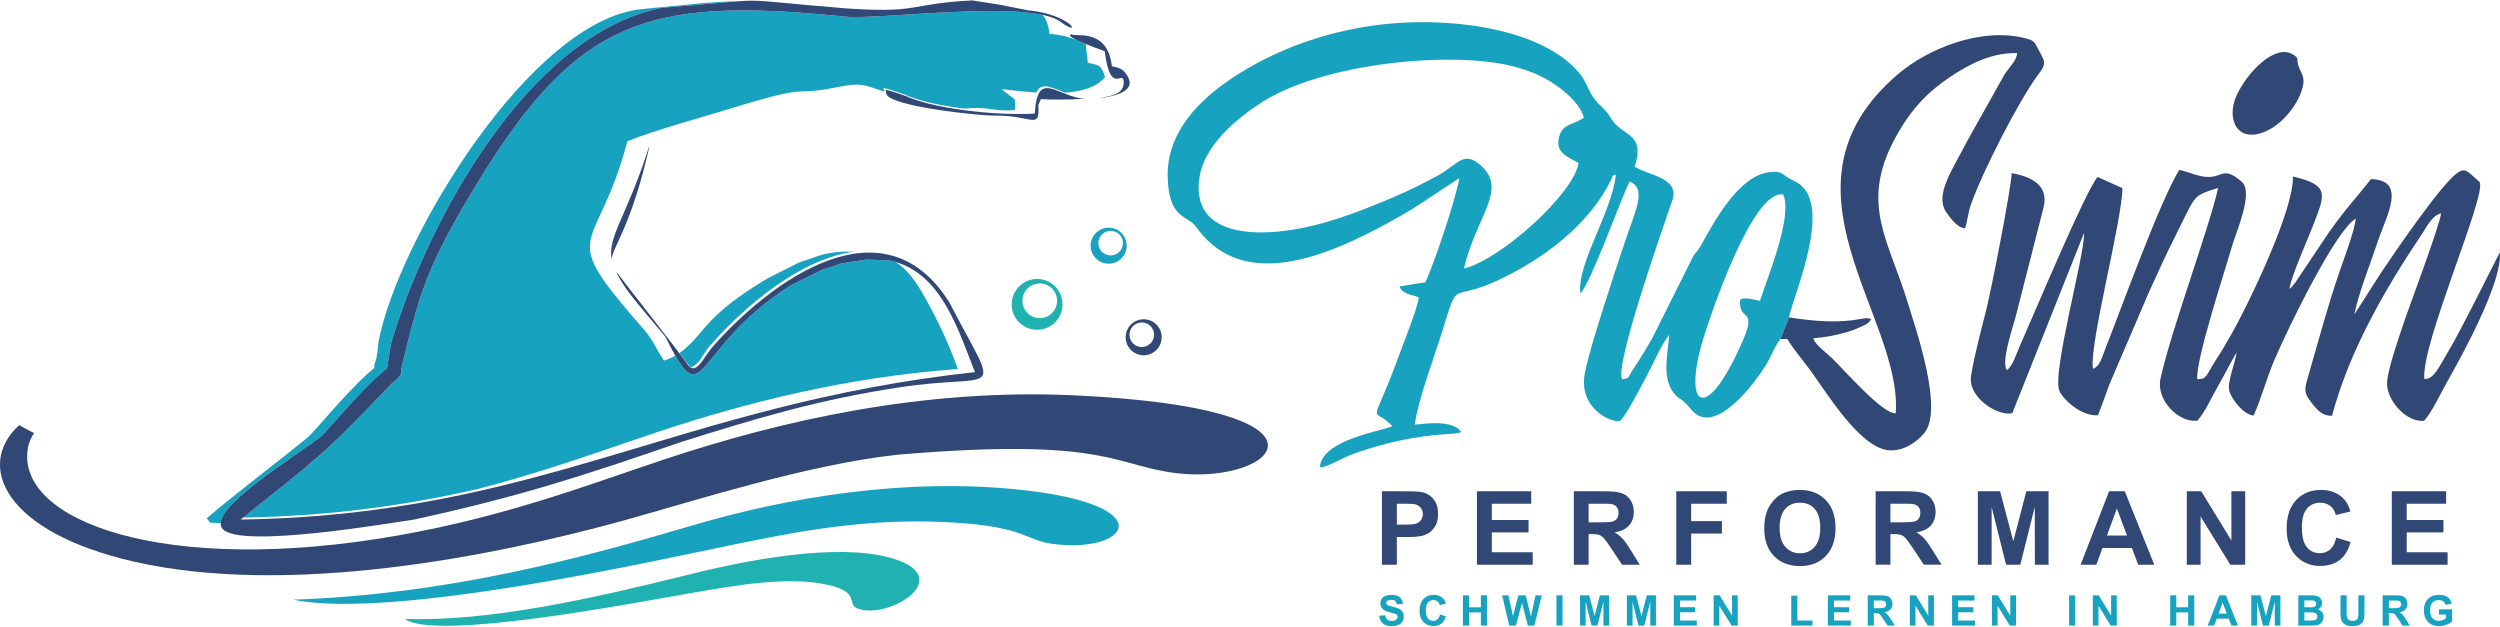 <?xml version="1.0" encoding="UTF-8"?> <!-- Creator: CorelDRAW X7 --> <svg xmlns="http://www.w3.org/2000/svg" xmlns:xlink="http://www.w3.org/1999/xlink" xml:space="preserve" width="399px" height="100px" style="shape-rendering:geometricPrecision; text-rendering:geometricPrecision; image-rendering:optimizeQuality; fill-rule:evenodd; clip-rule:evenodd" viewBox="0 0 22134 5540"> <defs> <style type="text/css"> <![CDATA[ .fil2 {fill:#20B1B1} .fil1 {fill:#17A3C0} .fil3 {fill:#17A3C0} .fil4 {fill:#314775} .fil6 {fill:#17A3C0;fill-rule:nonzero} .fil5 {fill:#314775;fill-rule:nonzero} .fil0 {fill:#17A3C0} ]]> </style> </defs> <g id="Ebene_x0020_1">  <path class="fil0" d="M3425 3269c-2,6 -2,11 -2,19 0,-3 1,-10 2,-19z"></path> <path class="fil0" d="M7562 2225c-99,-4 -202,1 -311,35l-180 62 -274 138c-177,106 -344,218 -483,356 -102,101 -176,222 -298,306l4 8c22,30 81,102 94,120 94,-40 101,-113 176,-198 317,-359 806,-767 1272,-827zm-2007 -979c283,-110 619,-199 913,-289 766,-235 503,-100 944,-189 210,-43 240,-21 413,39l2 0c0,-1 -1,-2 -1,-4 0,-9 -1,-19 -4,-28 43,8 92,26 180,55l0 0c113,55 314,100 532,128 21,-1 45,-3 70,-5 149,-9 248,38 383,15 5,-67 -3,-54 -4,-93l-115 -89c84,8 193,22 307,30 45,-99 135,-44 255,1 147,-11 280,-48 354,-139 -38,-116 -58,-102 -153,-126l-19 -166c-37,-15 -65,-28 -85,-38 -68,-25 -142,-45 -235,-52 -12,-87 -32,-138 -64,-169 -451,-93 -1487,43 -1740,17 -1803,-185 -2414,26 -3357,1632 -367,624 -426,853 -580,1493l4 -11 -3 11c9,55 -39,84 -76,115 -609,640 -654,662 -1324,1195 795,-14 1461,-113 2077,-253 599,-155 1107,-343 1599,-507 775,-259 1680,-486 2652,-555 -78,-226 -179,-433 -290,-633 -82,-146 -157,-249 -260,-315 -15,-5 -30,-9 -45,-12 -287,-12 -142,-19 -437,25l-178 60 -273 136c-812,519 -761,1067 -1018,620 -30,17 -63,32 -100,44 -67,-97 -95,-179 -175,-271 -797,-915 -426,-623 -149,-1672z"></path> <path class="fil0" d="M6530 8c-236,2 -446,31 -842,68 -989,92 -2158,2039 -2334,2932 -11,57 -12,157 -33,195 -24,68 28,24 -62,97 -232,213 -476,521 -535,569 -273,223 -633,493 -894,716 10,13 21,26 31,39 31,2 62,3 93,4 7,-200 691,-610 900,-777l0 0c176,-195 377,-435 573,-596 10,-70 36,-219 37,-225l0 0c313,-1054 1205,-2728 2393,-2964l0 0c376,-30 553,-50 673,-58z"></path> <path class="fil1" d="M2594 5306c875,178 3193,-343 3843,-476 589,-120 1243,-261 2058,-204 573,40 600,156 818,185 671,91 986,-334 -240,-474 -1053,-120 -2125,70 -2924,306 -1058,312 -2197,614 -3555,663z"></path> <path class="fil2" d="M3584 5476c267,197 2013,-139 2489,-221 431,-75 918,-165 1280,-75 255,63 149,164 231,200 252,112 860,-240 371,-422 -419,-156 -1174,-44 -1835,120 -875,218 -1782,423 -2536,398z"></path> <path class="fil2" d="M9182 2466c124,0 225,101 225,225 0,125 -101,225 -225,225 -124,0 -225,-100 -225,-225 0,-124 101,-225 225,-225zm24 40c85,0 153,69 153,154 0,84 -68,153 -153,153 -85,0 -154,-69 -154,-153 0,-85 69,-154 154,-154z"></path> <path class="fil3" d="M9816 2012c88,0 159,72 159,160 0,88 -71,159 -159,159 -88,0 -160,-71 -160,-159 0,-88 72,-160 160,-160zm17 28c60,0 109,49 109,109 0,60 -49,109 -109,109 -60,0 -109,-49 -109,-109 0,-60 49,-109 109,-109z"></path> <path class="fil3" d="M15408 2646c-23,206 154,63 24,362 -324,749 -540,611 -352,-13 52,-171 431,-1323 707,-1277 91,190 -149,762 -205,942 -59,-10 -114,-34 -174,-14zm-2447 -272c107,-459 382,-689 162,-901 -161,-156 -213,-22 -388,75 -131,71 -268,140 -411,200 -290,121 -599,247 -949,292 -378,49 -814,-11 -758,-456 38,-307 349,-550 555,-682 494,-318 1505,-443 2097,-345 175,30 332,83 462,164 107,67 257,187 292,317 -101,71 -193,49 -222,181 -30,136 91,169 175,221 -39,265 -681,851 -1015,934zm2802 624l76 -191c34,-187 419,-1040 48,-1207 -124,-56 -91,-95 -224,-79 -271,33 -486,437 -604,649 -35,63 -39,49 -67,93l-364 728c-38,68 -80,137 -121,201 -20,31 -38,58 -63,97 -37,58 -16,54 -82,66 -71,-115 358,-1334 444,-1585 70,-202 -218,-221 -333,-298 99,-300 -113,-269 -205,-421 -63,-105 -96,-104 -154,-182 -49,-66 -70,-148 -123,-215 -186,-234 -545,-372 -938,-429 -843,-121 -1629,106 -2181,488 -224,155 -538,432 -534,839 4,388 179,350 249,449 368,525 1003,316 1480,84 154,-75 294,-153 437,-238l417 -274c-42,218 -212,721 -300,922l-230 37c22,68 106,71 170,97 -4,79 -144,429 -179,525 -251,683 -242,416 -55,615 -82,44 -625,116 -641,364 56,5 201,-83 277,-111 199,-74 414,-130 627,-160 54,-7 117,-15 171,-19l136 -10c45,-10 20,-3 39,-15 -80,-103 -295,-74 -411,-62 38,-242 158,-554 232,-788 168,-537 64,-283 505,-490 404,-190 799,-485 999,-883 26,-51 6,-41 45,-53 -29,322 -348,793 -314,1051 88,-81 349,-811 435,-989 161,60 44,277 -41,534 -64,193 -126,378 -186,570 -56,180 -129,402 -167,585 -68,330 255,456 313,428 57,-56 174,-288 221,-373 55,-101 147,-313 212,-387 -14,181 -69,387 46,522 58,69 34,5 157,148 198,229 557,-235 671,-434 37,-65 62,-139 110,-199z"></path> <g id="_2450203223632"> <path class="fil4" d="M5884 4063c-689,230 -1407,507 -2365,675 -2065,363 -3392,-132 -3271,-781 9,-45 27,-87 54,-127 -8,-3 -15,-7 -23,-11 -37,-19 -74,-39 -109,-59 -390,356 -134,947 1017,1209 1380,314 3195,-51 4326,-362 641,-177 1622,-496 2436,-585 1866,-159 1915,101 2480,165 872,98 1557,-577 -928,-691 -1337,-61 -2590,225 -3617,567z"></path> <path class="fil4" d="M5746 1297l3 -1 0 0 -2 9c-160,703 -323,873 -331,988 -38,-203 130,-372 330,-996zm2094 -506c44,8 93,26 181,56l0 0c220,105 771,176 1140,155 4,-55 10,-98 18,-131l-1 0 2 -2c53,-199 209,-18 421,3 -170,9 -329,6 -386,2l-22 52c13,231 -54,86 -397,94 -96,2 -951,-80 -951,-201 0,-9 -2,-19 -5,-28zm1887 76c70,-19 225,-21 222,-143 -3,-122 -118,131 -168,-274 -345,-126 -322,-142 -292,-151 7,32 317,-70 355,284 38,8 82,16 108,46 133,149 -20,213 -225,238zm-336 -677c-270,-203 -1611,-16 -1903,-46 -1803,-185 -2414,26 -3357,1632 -367,624 -426,853 -580,1493l4 -11 -3 11c9,55 -39,84 -76,115 -616,647 -655,662 -1345,1212 2649,-38 3877,-1019 6501,-1305 -157,-399 -304,-887 -747,-987 -287,-12 -142,-19 -437,25l-178 60 -273 136c-895,572 -742,1180 -1108,450l0 0c-259,-309 -378,-441 -432,-573 66,90 554,708 629,819 76,112 143,-63 222,-153 524,-593 1514,-1317 2095,-398l0 0c463,890 455,619 -442,756 -714,109 -1248,269 -1929,483l0 0c-887,306 -1439,485 -2369,688l0 0c-143,18 -1542,265 -1693,81 -140,-172 656,-644 884,-827l0 0c176,-195 377,-435 573,-596 10,-70 36,-219 37,-225l0 0c313,-1054 1205,-2728 2393,-2964l0 0c1074,-86 528,-85 1641,5l0 0c660,44 541,-42 1110,-71l0 0c327,51 163,22 491,87l0 0c394,37 490,251 292,103zm-5966 3079c-2,6 -2,11 -2,19 0,-3 1,-10 2,-19z"></path> <path class="fil4" d="M10126 2823c-88,0 -160,71 -160,159 0,88 72,160 160,160 88,0 159,-72 159,-160 0,-88 -71,-159 -159,-159zm-17 28c-60,0 -109,49 -109,109 0,60 49,109 109,109 60,0 109,-49 109,-109 0,-60 -49,-109 -109,-109z"></path> <path class="fil4" d="M15839 2807l-76 191 62 0c44,78 140,191 203,277 150,206 439,686 695,708 142,11 262,-88 316,-155 170,-212 -79,-922 -146,-1144 -165,-549 -428,-874 -121,-1452 115,-218 248,-377 425,-506 154,-112 398,-269 662,-259 -4,66 -73,129 -109,184l-329 587c-134,262 -297,483 -188,640 37,53 99,136 165,140 21,-62 26,-136 50,-206 103,-296 434,-938 597,-1155 52,-69 76,-98 20,-189l-45 -85c-21,-29 -43,-35 -82,-46 -393,-105 -870,90 -1134,316 -1162,992 43,2145 -20,3002 -112,13 -453,-380 -566,-489 -45,-44 -153,-121 -163,-175 105,-8 191,-24 288,-52 48,-13 79,-25 128,-47 64,-29 71,-32 96,-71 -3,-1 -9,-2 -11,-3l-23 -4c-4,-1 -9,-1 -12,-1l-122 19c-191,23 -375,2 -560,-25z"></path> <path class="fil4" d="M18574 3673c33,-79 70,-190 104,-279l347 -809c83,-184 157,-345 247,-524 173,-341 131,-326 366,-401 -69,328 -413,1250 -510,1689 -41,184 157,392 326,372 69,-74 126,-208 181,-302 60,-104 111,-207 167,-304 -9,86 -85,265 -65,340 24,86 129,211 215,221 63,-137 117,-332 180,-482 119,-281 548,-1164 725,-1262 -11,109 -108,365 -146,476 -108,316 -182,600 -274,915 -35,121 -43,149 28,238 41,51 87,120 182,116 154,-578 473,-1128 798,-1612 46,-69 84,-156 167,-181 -7,99 -283,828 -337,991 -36,110 -145,415 -141,525 5,147 172,338 328,322 72,-80 148,-246 203,-343 139,-244 493,-894 468,-1147 -10,10 -347,697 -460,881 -83,136 -122,241 -209,239 -31,-308 548,-1614 491,-1743l-87 -78c-39,-28 -59,-40 -110,-5 -141,95 -562,713 -676,883l-237 371c32,-177 147,-463 210,-655 72,-215 260,-535 -63,-543 -153,194 -202,233 -375,475l-296 442c-1,1 -22,27 -23,28 -18,20 -9,11 -29,27 27,-140 155,-417 213,-569 100,-262 152,-350 -182,-426 14,283 -385,1120 -558,1421 -45,79 -84,143 -128,211 -84,132 -75,164 -160,162 -17,-165 247,-966 306,-1173 36,-126 195,-479 89,-573 -142,-126 -178,-60 -250,-48 -115,20 -215,-43 -305,-58 -172,282 -488,1161 -645,1559 -40,101 -54,177 -118,202 -41,-189 260,-1323 260,-1600l-220 -99c-109,129 -559,1206 -695,1512 -24,53 -57,167 -109,198 -52,-83 59,-389 85,-496l241 -945c50,-197 -115,-275 -282,-302 -10,164 -178,1018 -225,1207 -47,190 -104,393 -135,588 -30,191 238,359 365,330l635 -1595c11,181 -292,1258 -216,1402 44,84 196,220 339,211z"></path> <path class="fil4" d="M20373 813c46,-122 8,-154 -15,-211 -38,-91 11,-80 -57,-123 -160,-100 -407,161 -499,362 -93,205 0,429 256,319 134,-57 262,-204 315,-347z"></path> <path class="fil5" d="M12235 4996l0 -650 210 0c80,0 132,3 156,10 37,10 69,31 94,63 25,33 37,75 37,127 0,40 -7,73 -21,101 -15,27 -33,48 -55,64 -23,15 -45,25 -68,30 -32,7 -77,10 -136,10l-85 0 0 245 -132 0zm132 -540l0 185 71 0c52,0 86,-3 103,-10 18,-7 31,-18 41,-32 10,-15 15,-32 15,-51 0,-24 -7,-43 -21,-59 -14,-15 -31,-25 -52,-29 -16,-3 -47,-4 -94,-4l-63 0zm709 540l0 -650 481 0 0 110 -349 0 0 144 325 0 0 110 -325 0 0 176 362 0 0 110 -494 0zm858 0l0 -650 276 0c69,0 120,6 151,18 32,11 57,32 76,62 19,30 28,64 28,102 0,49 -14,89 -42,121 -29,32 -72,52 -129,60 29,17 52,35 70,55 19,19 44,55 75,105l79 127 -157 0 -94 -142c-34,-50 -57,-82 -69,-95 -13,-13 -26,-22 -40,-27 -14,-5 -36,-7 -66,-7l-27 0 0 271 -131 0zm131 -375l97 0c63,0 102,-3 118,-8 16,-5 28,-14 37,-27 9,-13 13,-30 13,-49 0,-22 -6,-40 -17,-53 -12,-14 -29,-22 -50,-26 -10,-1 -42,-2 -95,-2l-103 0 0 165zm776 375l0 -650 447 0 0 110 -315 0 0 154 272 0 0 110 -272 0 0 276 -132 0zm779 -321c0,-66 10,-122 30,-167 15,-33 35,-63 61,-89 25,-27 53,-46 84,-59 40,-17 87,-26 140,-26 96,0 172,30 230,90 57,59 86,142 86,248 0,105 -29,187 -86,247 -57,59 -133,89 -228,89 -97,0 -174,-30 -231,-89 -57,-59 -86,-140 -86,-244zm136 -4c0,73 17,129 51,167 34,38 77,57 129,57 53,0 96,-19 129,-56 34,-38 51,-95 51,-170 0,-75 -17,-130 -49,-167 -33,-37 -76,-55 -131,-55 -54,0 -98,18 -131,56 -33,37 -49,93 -49,168zm850 325l0 -650 276 0c69,0 120,6 151,18 32,11 57,32 76,62 19,30 28,64 28,102 0,49 -14,89 -42,121 -29,32 -72,52 -129,60 29,17 52,35 70,55 19,19 44,55 75,105l79 127 -157 0 -94 -142c-34,-50 -57,-82 -69,-95 -13,-13 -26,-22 -40,-27 -14,-5 -36,-7 -66,-7l-27 0 0 271 -131 0zm131 -375l97 0c63,0 102,-3 118,-8 16,-5 28,-14 37,-27 9,-13 13,-30 13,-49 0,-22 -6,-40 -17,-53 -12,-14 -29,-22 -50,-26 -10,-1 -42,-2 -95,-2l-103 0 0 165zm774 375l0 -650 197 0 117 443 115 -443 197 0 0 650 -121 0 -1 -512 -128 512 -126 0 -128 -512 0 512 -122 0zm1562 0l-142 0 -56 -148 -261 0 -54 148 -139 0 252 -650 139 0 261 650zm-241 -258l-90 -240 -88 240 178 0zm529 258l0 -650 128 0 267 436 0 -436 122 0 0 650 -132 0 -263 -427 0 427 -122 0zm1323 -240l127 39c-19,72 -52,125 -97,160 -45,34 -103,52 -173,52 -86,0 -157,-30 -213,-89 -55,-59 -83,-139 -83,-242 0,-108 28,-192 84,-252 56,-60 129,-90 220,-90 80,0 144,24 194,71 30,28 52,68 67,120l-130 31c-8,-34 -24,-60 -48,-80 -25,-19 -54,-29 -89,-29 -48,0 -88,17 -118,52 -30,34 -45,90 -45,168 0,82 15,140 45,175 29,35 68,52 115,52 35,0 65,-11 90,-33 25,-22 44,-57 54,-105zm492 240l0 -650 481 0 0 110 -349 0 0 144 325 0 0 110 -325 0 0 176 362 0 0 110 -494 0z"></path> </g> <path class="fil6" d="M12211 5448l53 -5c3,18 9,30 19,39 9,8 22,12 39,12 17,0 30,-4 39,-11 9,-7 13,-16 13,-26 0,-6 -2,-11 -5,-16 -4,-4 -11,-8 -20,-11 -6,-3 -20,-6 -43,-12 -29,-7 -49,-16 -61,-27 -16,-14 -24,-32 -24,-54 0,-13 4,-26 11,-38 8,-12 19,-21 34,-27 14,-6 32,-9 52,-9 34,0 59,7 76,22 17,15 26,34 26,59l-54 2c-2,-14 -7,-24 -14,-30 -8,-6 -19,-9 -34,-9 -16,0 -28,4 -37,10 -6,4 -9,10 -9,17 0,6 3,12 9,16 6,6 23,12 49,18 26,6 46,13 58,19 13,7 23,16 30,27 7,12 10,26 10,43 0,15 -4,30 -12,43 -9,14 -21,23 -37,30 -15,6 -35,10 -58,10 -34,0 -60,-8 -78,-24 -18,-15 -29,-38 -32,-68zm538 -12l52 16c-8,30 -21,52 -40,66 -18,14 -42,21 -71,21 -35,0 -64,-12 -87,-36 -23,-24 -35,-58 -35,-100 0,-44 12,-79 35,-103 23,-25 53,-37 91,-37 32,0 59,9 79,29 13,11 22,27 28,49l-54 13c-3,-14 -9,-25 -20,-33 -10,-8 -22,-12 -36,-12 -20,0 -36,7 -48,21 -13,14 -19,37 -19,69 0,34 6,58 18,72 12,15 28,22 48,22 14,0 27,-5 37,-14 10,-9 18,-23 22,-43zm203 99l0 -268 54 0 0 106 105 0 0 -106 54 0 0 268 -54 0 0 -117 -105 0 0 117 -54 0zm410 0l-63 -268 56 0 40 184 48 -184 65 0 46 187 41 -187 55 0 -65 268 -58 0 -52 -200 -54 200 -59 0zm418 0l0 -268 54 0 0 268 -54 0zm209 0l0 -268 81 0 48 183 47 -183 81 0 0 268 -50 0 0 -211 -53 211 -52 0 -52 -211 0 211 -50 0zm415 0l0 -268 81 0 48 183 47 -183 81 0 0 268 -50 0 0 -211 -53 211 -52 0 -52 -211 0 211 -50 0zm415 0l0 -268 198 0 0 46 -143 0 0 59 133 0 0 45 -133 0 0 73 149 0 0 45 -204 0zm353 0l0 -268 53 0 110 180 0 -180 50 0 0 268 -54 0 -109 -176 0 176 -50 0zm687 0l0 -265 54 0 0 220 134 0 0 45 -188 0zm324 0l0 -268 198 0 0 46 -144 0 0 59 134 0 0 45 -134 0 0 73 149 0 0 45 -203 0zm353 0l0 -268 113 0c29,0 50,3 63,8 13,4 23,13 31,25 8,13 12,27 12,42 0,20 -6,37 -18,50 -12,13 -29,21 -53,25 12,7 22,14 29,22 8,8 18,23 31,44l32 52 -64 0 -39 -59c-14,-20 -23,-33 -29,-39 -5,-5 -10,-9 -16,-11 -6,-2 -15,-3 -27,-3l-11 0 0 112 -54 0zm54 -154l40 0c26,0 42,-2 48,-4 7,-2 12,-6 16,-11 3,-5 5,-12 5,-20 0,-9 -2,-16 -7,-22 -5,-6 -12,-9 -21,-10 -4,-1 -17,-1 -39,-1l-42 0 0 68zm319 154l0 -268 53 0 110 180 0 -180 50 0 0 268 -54 0 -109 -176 0 176 -50 0zm374 0l0 -268 198 0 0 46 -144 0 0 59 134 0 0 45 -134 0 0 73 149 0 0 45 -203 0zm353 0l0 -268 52 0 110 180 0 -180 51 0 0 268 -55 0 -108 -176 0 176 -50 0zm683 0l0 -268 54 0 0 268 -54 0zm210 0l0 -268 52 0 110 180 0 -180 50 0 0 268 -54 0 -108 -176 0 176 -50 0zm685 0l0 -268 54 0 0 106 105 0 0 -106 54 0 0 268 -54 0 0 -117 -105 0 0 117 -54 0zm600 0l-58 0 -23 -61 -107 0 -23 61 -57 0 104 -268 57 0 107 268zm-99 -106l-37 -99 -36 99 73 0zm217 106l0 -268 81 0 48 183 48 -183 81 0 0 268 -50 0 0 -211 -53 211 -52 0 -52 -211 -1 211 -50 0zm416 -268l107 0c21,0 37,1 47,3 11,2 20,5 28,11 9,6 16,13 21,22 5,10 8,20 8,32 0,12 -3,24 -10,34 -7,10 -16,18 -27,23 16,5 28,13 37,25 9,11 13,25 13,40 0,12 -3,24 -8,36 -6,11 -14,20 -23,27 -10,7 -22,11 -37,13 -9,1 -30,2 -65,2l-91 0 0 -268zm54 45l0 61 36 0c21,0 34,0 39,0 9,-2 16,-5 22,-10 5,-5 8,-12 8,-21 0,-8 -3,-15 -7,-20 -5,-5 -12,-8 -21,-9 -5,-1 -20,-1 -46,-1l-31 0zm0 106l0 72 50 0c20,0 32,-1 37,-2 8,-1 15,-5 20,-11 5,-5 8,-13 8,-22 0,-9 -2,-15 -6,-21 -4,-6 -10,-10 -17,-12 -7,-3 -23,-4 -48,-4l-44 0zm320 -151l54 0 0 145c0,23 1,38 2,45 2,11 8,20 16,26 9,7 21,10 36,10 15,0 26,-3 34,-9 8,-6 12,-14 14,-23 1,-9 2,-24 2,-46l0 -148 54 0 0 141c0,32 -1,55 -4,68 -3,13 -8,25 -16,34 -8,9 -18,16 -31,22 -14,5 -31,8 -52,8 -25,0 -45,-3 -58,-9 -13,-6 -23,-14 -31,-23 -8,-10 -13,-19 -15,-30 -4,-15 -5,-38 -5,-68l0 -143zm373 268l0 -268 114 0c29,0 50,3 62,8 13,4 24,13 32,25 7,13 11,27 11,42 0,20 -6,37 -17,50 -12,13 -30,21 -53,25 12,7 21,14 29,22 7,8 18,23 30,44l33 52 -65 0 -38 -59c-14,-20 -24,-33 -29,-39 -5,-5 -10,-9 -16,-11 -6,-2 -15,-3 -28,-3l-10 0 0 112 -55 0zm55 -154l40 0c25,0 42,-2 48,-4 6,-2 12,-6 15,-11 4,-5 6,-12 6,-20 0,-9 -3,-16 -8,-22 -4,-6 -11,-9 -20,-10 -4,-1 -17,-1 -39,-1l-42 0 0 68zm443 56l0 -46 117 0 0 107c-12,11 -28,21 -50,29 -21,9 -43,13 -65,13 -28,0 -52,-6 -73,-18 -21,-12 -36,-29 -47,-50 -10,-22 -15,-46 -15,-72 0,-28 5,-52 17,-74 12,-22 29,-39 51,-50 18,-9 39,-13 64,-13 34,0 60,6 78,20 19,14 31,34 36,58l-54 10c-3,-13 -10,-23 -21,-31 -10,-7 -23,-11 -39,-11 -23,0 -42,7 -56,22 -14,15 -21,38 -21,67 0,32 7,56 21,72 15,15 33,23 56,23 11,0 22,-2 34,-6 11,-5 21,-10 29,-16l0 -34 -62 0z"></path> </g> </svg> 